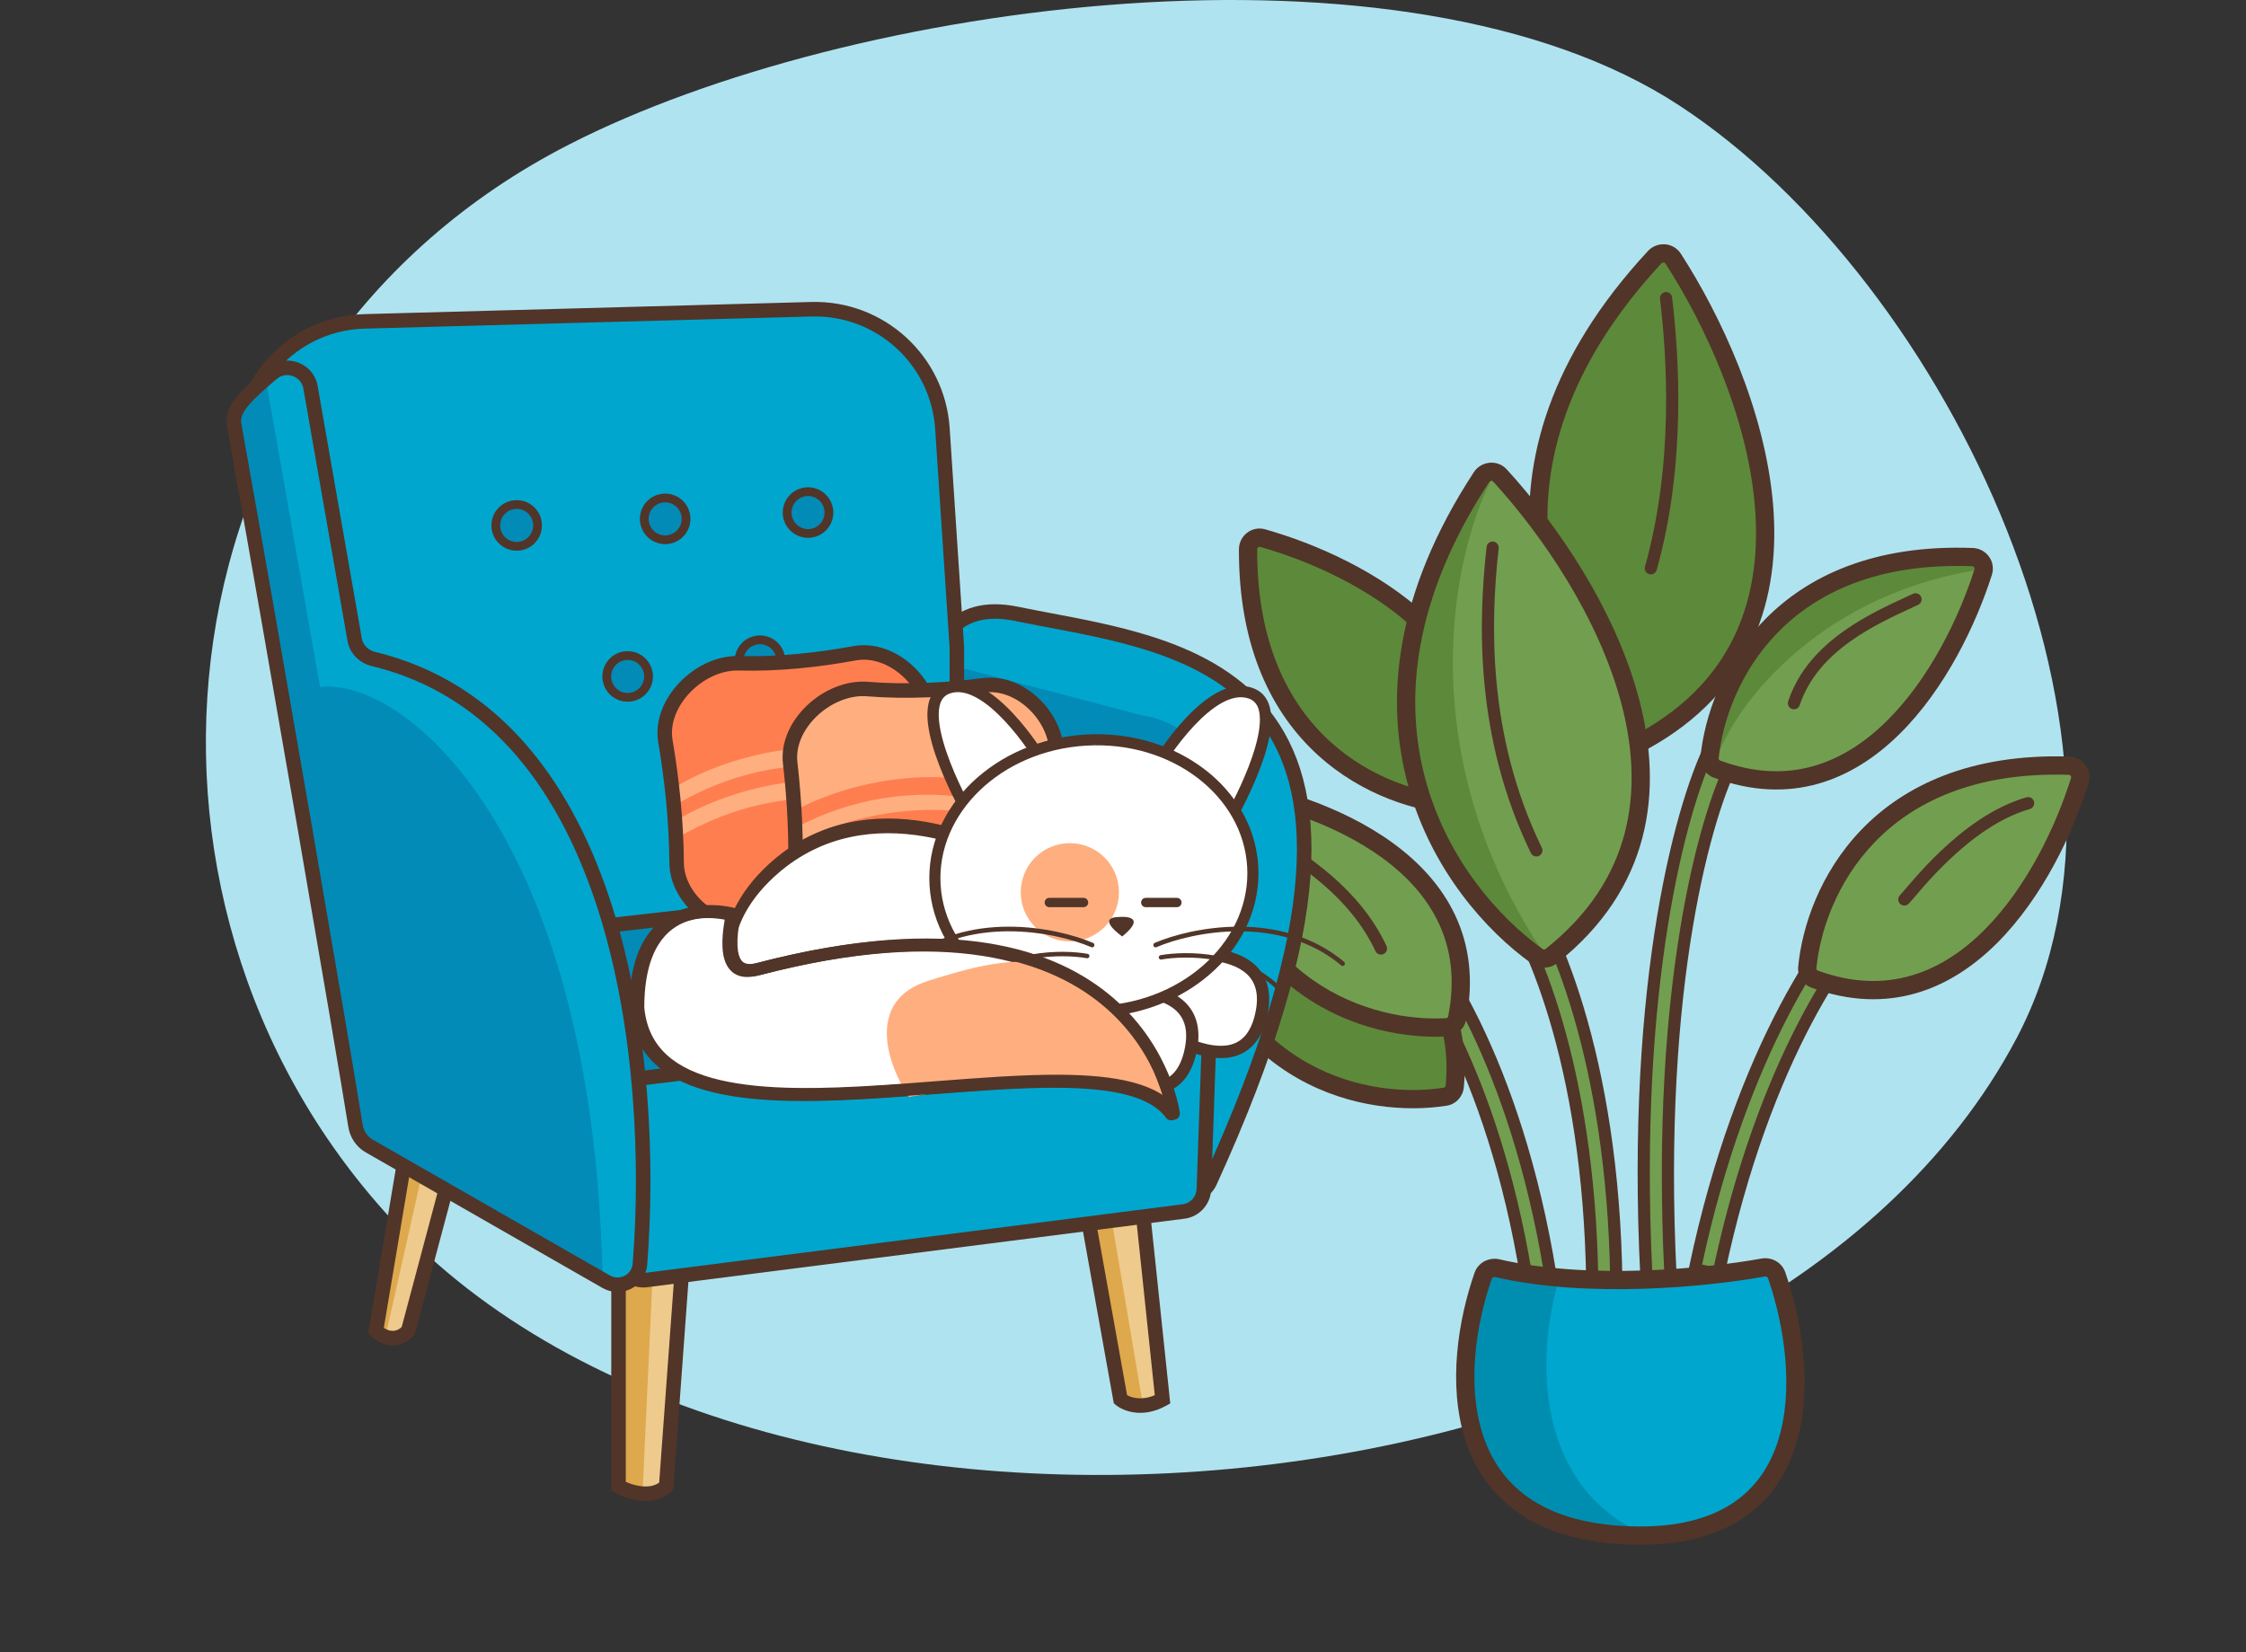 <svg width="140" height="103" viewBox="0 0 140 103" fill="none" xmlns="http://www.w3.org/2000/svg">
<rect x="0" y="0" width="140" height="103" fill="#333333" stroke="none"/>
<g clip-path="url(#clip0_642_6773)">
<path fill-rule="evenodd" clip-rule="evenodd" d="M24.297 75.893C47.731 101.441 109.329 95.601 125.682 64.757C135.255 46.67 121.51 17.601 104.688 6.584C87.556 -4.657 52.926 0.076 35.492 8.998C9.56 22.252 5.968 55.883 24.297 75.893Z" fill="#B0E3F0"/>
<path fill-rule="evenodd" clip-rule="evenodd" d="M95.159 79.703C93.034 66.602 88.039 59.506 85.949 57.668L86.94 56.541C89.368 58.676 94.479 66.134 96.64 79.463L95.159 79.703Z" fill="#729E50"/>
<path fill-rule="evenodd" clip-rule="evenodd" d="M86.906 56.005L87.191 56.256C89.704 58.466 94.844 66.015 97.014 79.402L97.075 79.776L94.845 80.138L94.784 79.764C92.669 66.72 87.703 59.716 85.698 57.952L85.414 57.702L86.906 56.005ZM86.477 57.641C88.754 59.866 93.393 66.875 95.471 79.268L96.204 79.149C94.102 66.613 89.39 59.43 86.968 57.083L86.477 57.641Z" fill="#513528"/>
<path fill-rule="evenodd" clip-rule="evenodd" d="M99.25 80.012C99.077 66.015 95.18 57.859 93.383 55.627L94.529 54.599C96.617 57.191 100.575 65.743 100.751 79.983L99.25 80.012Z" fill="#729E50"/>
<path fill-rule="evenodd" clip-rule="evenodd" d="M94.574 54.049L94.825 54.361C96.982 57.04 100.954 65.684 101.13 79.978L101.135 80.355L98.875 80.399L98.871 80.017C98.698 66.074 94.815 58.01 93.088 55.865L92.862 55.585L94.574 54.049ZM93.897 55.676C95.815 58.311 99.394 66.331 99.624 79.625L100.366 79.611C100.136 66.198 96.533 57.981 94.477 55.155L93.897 55.676Z" fill="#513528"/>
<path fill-rule="evenodd" clip-rule="evenodd" d="M107.114 79.439C109.988 65.739 115.387 58.489 117.581 56.647L116.655 55.416C114.106 57.556 108.571 65.182 105.647 79.12L107.114 79.439Z" fill="#729E50"/>
<path fill-rule="evenodd" clip-rule="evenodd" d="M116.717 54.868L116.411 55.126C113.777 57.337 108.211 65.051 105.276 79.042L105.199 79.411L107.407 79.891L107.486 79.517C110.348 65.87 115.716 58.708 117.825 56.937L118.1 56.706L116.717 54.868ZM117.067 56.595C114.676 58.809 109.616 65.987 106.823 78.987L106.097 78.83C108.914 65.714 114.036 58.347 116.599 55.972L117.067 56.595Z" fill="#513528"/>
<path fill-rule="evenodd" clip-rule="evenodd" d="M104.132 79.601C103.196 61.232 106.449 50.407 108.07 47.422L106.841 46.109C104.958 49.577 101.676 60.922 102.628 79.611L104.132 79.601Z" fill="#729E50"/>
<path fill-rule="evenodd" clip-rule="evenodd" d="M106.759 45.466L106.508 45.928C104.579 49.481 101.295 60.905 102.249 79.63L102.267 79.992L104.531 79.978L104.511 79.582C103.576 61.249 106.828 50.503 108.403 47.603L108.533 47.363L106.759 45.466ZM107.609 47.485C105.922 50.834 102.884 61.514 103.733 79.225L102.989 79.229C102.137 61.58 105.08 50.615 106.933 46.763L107.609 47.485Z" fill="#513528"/>
<path d="M101.372 95.576C89.597 95.183 90.257 85 92.217 79.389C92.345 79.024 92.733 78.831 93.109 78.918C98.791 80.234 106.142 79.511 109.662 78.876C110.027 78.809 110.391 79.008 110.512 79.359C112.561 85.292 113.192 95.97 101.372 95.576Z" fill="#00A6CE"/>
<path d="M103.139 16.035C90.957 29.169 96.759 41.244 101.578 46.075C101.804 46.301 102.158 46.344 102.438 46.19C115.041 39.265 109.242 23.789 104.296 16.126C104.036 15.724 103.464 15.684 103.139 16.035Z" fill="#5D893B"/>
<path fill-rule="evenodd" clip-rule="evenodd" d="M103.818 16.435C103.767 16.356 103.639 16.332 103.556 16.422C97.564 22.882 96.037 29.026 96.549 34.112C97.064 39.222 99.645 43.332 101.98 45.673C102.018 45.711 102.094 45.729 102.164 45.691C105.214 44.015 107.125 41.839 108.222 39.414C109.323 36.98 109.621 34.261 109.381 31.484C108.899 25.917 106.262 20.222 103.818 16.435ZM102.721 15.648C103.29 15.035 104.305 15.091 104.774 15.818C107.276 19.694 110.011 25.568 110.515 31.386C110.767 34.301 110.461 37.227 109.259 39.883C108.054 42.546 105.964 44.901 102.712 46.688C102.221 46.958 101.589 46.892 101.175 46.477C98.691 43.987 95.962 39.644 95.417 34.226C94.869 28.782 96.531 22.322 102.721 15.648Z" fill="#513528"/>
<path d="M128.966 47.731C116.876 47.355 113.104 55.59 112.653 60.316C112.623 60.635 112.819 60.932 113.119 61.042C122.249 64.372 127.745 54.728 129.639 48.662C129.782 48.205 129.445 47.746 128.966 47.731Z" fill="#729E50"/>
<path fill-rule="evenodd" clip-rule="evenodd" d="M129.096 48.492C129.123 48.405 129.063 48.303 128.949 48.3C123.048 48.116 119.243 50.029 116.854 52.505C114.449 54.998 113.435 58.11 113.22 60.37C113.215 60.42 113.247 60.483 113.314 60.507C115.489 61.301 117.421 61.314 119.127 60.819C120.841 60.322 122.363 59.301 123.69 57.973C126.353 55.309 128.164 51.476 129.096 48.492ZM128.984 47.162C129.828 47.188 130.44 48.004 130.182 48.831C129.22 51.914 127.335 55.936 124.495 58.778C123.07 60.203 121.388 61.348 119.444 61.912C117.493 62.478 115.314 62.448 112.924 61.576C112.39 61.382 112.031 60.849 112.087 60.262C112.322 57.797 113.419 54.428 116.035 51.715C118.668 48.986 122.794 46.97 128.984 47.162Z" fill="#513528"/>
<path d="M122.891 34.724C110.803 34.277 106.982 42.49 106.504 47.213C106.472 47.532 106.665 47.83 106.966 47.942C116.075 51.325 121.628 41.714 123.558 35.659C123.703 35.203 123.37 34.742 122.891 34.724Z" fill="#729E50"/>
<path d="M73.829 55.714C76.486 67.514 85.403 69.109 90.091 68.365C90.407 68.315 90.647 68.051 90.678 67.732C91.621 58.06 80.91 55.148 74.563 54.83C74.085 54.806 73.724 55.246 73.829 55.714Z" fill="#5D893B"/>
<path fill-rule="evenodd" clip-rule="evenodd" d="M74.534 55.398C74.444 55.393 74.359 55.477 74.385 55.589C75.681 61.348 78.484 64.554 81.479 66.248C84.493 67.954 87.76 68.159 90.002 67.803C90.052 67.795 90.104 67.748 90.111 67.677C90.336 65.373 89.866 63.499 88.961 61.971C88.051 60.435 86.682 59.217 85.065 58.264C81.82 56.35 77.656 55.555 74.534 55.398ZM73.274 55.838C73.089 55.015 73.725 54.218 74.591 54.261C77.817 54.423 82.182 55.243 85.643 57.283C87.379 58.307 88.908 59.65 89.94 61.391C90.975 63.138 91.491 65.256 91.244 67.787C91.189 68.353 90.763 68.834 90.18 68.927C87.735 69.315 84.198 69.095 80.918 67.239C77.618 65.371 74.634 61.88 73.274 55.838Z" fill="#513528"/>
<path d="M75.249 49.844C76.727 61.849 85.443 64.318 90.181 64.04C90.501 64.021 90.765 63.782 90.828 63.468C92.722 53.937 82.351 49.981 76.066 49.037C75.592 48.966 75.191 49.368 75.249 49.844Z" fill="#729E50"/>
<path fill-rule="evenodd" clip-rule="evenodd" d="M75.982 49.6C75.892 49.586 75.8 49.661 75.814 49.775C76.535 55.634 79.008 59.101 81.82 61.083C84.652 63.078 87.882 63.605 90.148 63.472C90.199 63.469 90.256 63.428 90.269 63.357C90.721 61.087 90.439 59.176 89.688 57.565C88.934 55.948 87.693 54.6 86.178 53.492C83.138 51.267 79.073 50.064 75.982 49.6ZM74.684 49.914C74.581 49.076 75.293 48.346 76.151 48.474C79.344 48.954 83.607 50.201 86.85 52.573C88.476 53.763 89.865 55.251 90.72 57.085C91.578 58.926 91.881 61.084 91.386 63.579C91.275 64.137 90.803 64.573 90.215 64.608C87.743 64.753 84.245 64.184 81.165 62.013C78.065 59.829 75.441 56.06 74.684 49.914Z" fill="#513528"/>
<path d="M77.795 34.243C77.752 46.339 86.089 49.883 90.825 50.203C91.144 50.225 91.436 50.021 91.537 49.717C94.615 40.5 84.823 35.271 78.707 33.545C78.246 33.415 77.797 33.764 77.795 34.243Z" fill="#5D893B"/>
<path fill-rule="evenodd" clip-rule="evenodd" d="M78.553 34.093C78.465 34.068 78.365 34.13 78.364 34.245C78.343 40.148 80.361 43.899 82.901 46.219C85.46 48.554 88.598 49.483 90.863 49.636C90.913 49.639 90.975 49.605 90.998 49.537C91.731 47.341 91.691 45.41 91.149 43.718C90.605 42.019 89.543 40.525 88.179 39.235C85.442 36.646 81.561 34.942 78.553 34.093ZM77.226 34.241C77.229 33.397 78.028 32.762 78.862 32.997C81.97 33.874 86.042 35.647 88.961 38.409C90.425 39.794 91.616 41.444 92.233 43.371C92.853 45.306 92.883 47.485 92.077 49.898C91.897 50.437 91.374 50.811 90.786 50.771C88.315 50.604 84.917 49.6 82.134 47.059C79.334 44.502 77.204 40.433 77.226 34.241Z" fill="#513528"/>
<path d="M92.444 30.306C82.633 45.294 90.374 56.228 95.934 60.184C96.195 60.369 96.55 60.352 96.801 60.153C108.067 51.216 99.759 36.93 93.601 30.203C93.277 29.849 92.707 29.906 92.444 30.306Z" fill="#729E50"/>
<path fill-rule="evenodd" clip-rule="evenodd" d="M103.806 18.209C104.014 18.185 104.203 18.333 104.227 18.541C104.654 22.125 105.122 28.932 103.267 35.529C103.21 35.731 103 35.848 102.799 35.792C102.597 35.735 102.48 35.525 102.536 35.324C104.351 28.871 103.897 22.183 103.474 18.631C103.449 18.423 103.598 18.234 103.806 18.209ZM93.082 33.761C93.29 33.784 93.44 33.971 93.417 34.18C92.91 38.741 92.686 45.806 96.106 52.847C96.198 53.035 96.119 53.262 95.931 53.354C95.742 53.445 95.515 53.367 95.424 53.178C91.911 45.946 92.15 38.71 92.663 34.096C92.686 33.888 92.874 33.738 93.082 33.761ZM119.747 37.203C119.834 37.393 119.751 37.619 119.561 37.706C119.469 37.749 119.375 37.792 119.28 37.836C118.09 38.383 116.662 39.04 115.366 39.959C113.97 40.95 112.759 42.225 112.182 43.957C112.115 44.156 111.901 44.263 111.702 44.197C111.503 44.131 111.396 43.916 111.462 43.717C112.108 41.779 113.454 40.386 114.927 39.341C116.283 38.378 117.773 37.694 118.956 37.15C119.054 37.105 119.15 37.061 119.243 37.018C119.434 36.93 119.659 37.013 119.747 37.203ZM126.784 49.965C126.842 50.166 126.725 50.376 126.524 50.434C124.62 50.978 122.872 52.301 121.52 53.581C120.847 54.217 120.281 54.836 119.849 55.328C119.654 55.55 119.488 55.746 119.35 55.908C119.335 55.925 119.321 55.942 119.307 55.959C119.167 56.123 119.049 56.262 118.971 56.339C118.823 56.487 118.583 56.487 118.435 56.339C118.287 56.191 118.287 55.951 118.435 55.803C118.485 55.752 118.579 55.644 118.729 55.467C118.743 55.451 118.757 55.434 118.772 55.417C118.909 55.255 119.08 55.055 119.279 54.828C119.719 54.325 120.303 53.688 120.998 53.03C122.381 51.721 124.237 50.298 126.315 49.704C126.517 49.647 126.727 49.763 126.784 49.965Z" fill="#513528"/>
<path fill-rule="evenodd" clip-rule="evenodd" d="M78.305 51.764C78.416 51.587 78.65 51.533 78.828 51.644C81.537 53.337 84.738 55.388 86.423 58.968C86.513 59.157 86.431 59.383 86.242 59.472C86.052 59.562 85.826 59.48 85.737 59.291C84.159 55.939 81.153 53.992 78.425 52.287C78.248 52.176 78.194 51.942 78.305 51.764Z" fill="#513528"/>
<path d="M102.333 95.586C95.202 92.248 95.948 83.575 97.213 79.655L92.282 79.086C88.337 92.286 97.339 95.586 102.333 95.586Z" fill="#008EB0"/>
<path fill-rule="evenodd" clip-rule="evenodd" d="M109.794 78.458C110.417 78.345 111.065 78.682 111.283 79.315C112.326 82.334 113.035 86.624 111.919 90.154C111.355 91.935 110.321 93.537 108.622 94.659C106.928 95.779 104.626 96.388 101.587 96.287C98.562 96.186 96.28 95.454 94.605 94.278C92.926 93.099 91.899 91.504 91.336 89.756C90.22 86.291 90.915 82.203 91.914 79.343C92.145 78.681 92.837 78.359 93.471 78.506C99.041 79.796 106.302 79.089 109.794 78.458ZM110.208 79.687C110.184 79.618 110.104 79.558 109.996 79.578C106.45 80.219 99.008 80.956 93.214 79.614C93.096 79.587 93.011 79.652 92.988 79.719C92.027 82.47 91.412 86.28 92.419 89.407C92.918 90.955 93.811 92.33 95.259 93.347C96.71 94.366 98.762 95.054 101.624 95.149C104.496 95.245 106.547 94.667 107.995 93.71C109.438 92.756 110.334 91.391 110.834 89.811C111.845 86.616 111.214 82.601 110.208 79.687Z" fill="#513528"/>
<path d="M93.23 29.397C90.575 34.075 87.578 47.262 96.833 60.31C90.828 56.011 81.699 43.355 93.23 29.397Z" fill="#5D893B"/>
<path d="M106.885 47.603C108.149 43.621 113.902 36.793 123.764 35.466C118.833 34.264 108.099 35.01 106.885 47.603Z" fill="#5D893B"/>
<path fill-rule="evenodd" clip-rule="evenodd" d="M93.081 30.029C93.018 29.96 92.887 29.958 92.82 30.061C87.995 37.432 87.518 43.745 88.874 48.674C90.237 53.626 93.47 57.246 96.164 59.163C96.208 59.194 96.285 59.199 96.348 59.15C99.074 56.987 100.594 54.522 101.27 51.947C101.948 49.364 101.787 46.632 101.085 43.935C99.678 38.527 96.125 33.354 93.081 30.029ZM91.868 29.437C92.326 28.738 93.337 28.623 93.921 29.261C97.035 32.664 100.716 37.997 102.186 43.648C102.923 46.48 103.111 49.417 102.371 52.236C101.628 55.063 99.962 57.735 97.055 60.041C96.616 60.389 95.982 60.43 95.504 60.09C92.638 58.051 89.222 54.226 87.777 48.975C86.325 43.701 86.883 37.053 91.868 29.437Z" fill="#513528"/>
<path fill-rule="evenodd" clip-rule="evenodd" d="M123.076 35.49C123.103 35.404 123.044 35.301 122.93 35.297C117.031 35.078 113.214 36.969 110.811 39.431C108.391 41.91 107.359 45.015 107.13 47.274C107.125 47.325 107.157 47.387 107.224 47.412C109.394 48.218 111.325 48.243 113.035 47.758C114.751 47.271 116.279 46.259 117.614 44.939C120.293 42.291 122.127 38.469 123.076 35.49ZM122.972 34.16C123.815 34.191 124.423 35.01 124.16 35.836C123.179 38.912 121.271 42.923 118.414 45.748C116.981 47.165 115.292 48.3 113.345 48.853C111.391 49.407 109.212 49.364 106.828 48.479C106.295 48.281 105.939 47.746 105.998 47.159C106.247 44.696 107.364 41.333 109.997 38.636C112.646 35.923 116.784 33.931 122.972 34.16Z" fill="#513528"/>
<path d="M23.523 82.867L25.446 70.894L28.243 72.38L25.446 82.867C24.677 83.706 23.844 83.216 23.523 82.867Z" fill="#EECA8D"/>
<path d="M26.582 71.943L24.048 83.216L23.523 82.954L25.533 71.331L26.582 71.943Z" fill="#DEA84C"/>
<path fill-rule="evenodd" clip-rule="evenodd" d="M25.104 70.287L28.773 72.236L25.855 83.178L25.78 83.26C25.287 83.797 24.709 83.932 24.198 83.846C23.719 83.766 23.321 83.499 23.102 83.26L22.953 83.097L25.104 70.287ZM25.788 71.676L23.924 82.779C24.037 82.855 24.186 82.927 24.347 82.954C24.549 82.987 24.789 82.957 25.039 82.722L27.713 72.698L25.788 71.676Z" fill="#513528"/>
<path d="M69.842 87.149L67.57 74.477L71.066 73.865L72.464 87.149C71.206 87.848 70.192 87.441 69.842 87.149Z" fill="#EECA8D"/>
<path d="M69.842 87.324L67.57 74.914L69.056 74.652L71.241 87.586L69.842 87.324Z" fill="#DEA84C"/>
<path fill-rule="evenodd" clip-rule="evenodd" d="M71.465 73.423L72.945 87.487L72.684 87.632C71.251 88.428 70.035 87.987 69.552 87.584L69.426 87.479L67.044 74.197L71.465 73.423ZM68.096 74.932L70.254 86.971C70.546 87.136 71.173 87.321 71.981 86.971L70.666 74.482L68.096 74.932Z" fill="#513528"/>
<path d="M38.555 92.83V77.274H42.663L41.526 92.83C40.618 93.669 39.167 93.179 38.555 92.83Z" fill="#EECA8D"/>
<path d="M40.041 93.267L40.74 78.235L38.73 78.759V92.743L40.041 93.267Z" fill="#DEA84C"/>
<path fill-rule="evenodd" clip-rule="evenodd" d="M38.102 76.646H43.149L41.965 92.866L41.834 92.988C41.248 93.528 40.507 93.62 39.88 93.551C39.254 93.481 38.679 93.247 38.331 93.048L38.102 92.918V76.646ZM39.008 77.551V92.377C39.27 92.496 39.618 92.611 39.979 92.651C40.396 92.697 40.783 92.64 41.089 92.427L42.176 77.551H39.008Z" fill="#513528"/>
<path d="M63.2 38.296C55.184 36.637 57.209 49.186 59.282 55.891C59.331 56.048 59.405 56.191 59.504 56.322L72.78 73.971C73.433 74.839 74.784 74.68 75.235 73.692C90.157 41.062 73.121 40.348 63.2 38.296Z" fill="#00A6CE"/>
<path d="M71.153 44.588C78.564 45.637 77.083 58.256 75.394 63.966L59.093 54.988C57.275 50.793 57.52 43.976 57.869 41.092L71.153 44.588Z" fill="#028BB7"/>
<path fill-rule="evenodd" clip-rule="evenodd" d="M58.093 43.96C57.861 47.647 58.868 52.399 59.898 55.732C59.931 55.837 59.981 55.933 60.05 56.025L73.325 73.674C73.767 74.261 74.695 74.162 75.007 73.479C82.465 57.172 81.818 49.075 78.365 44.786C76.628 42.628 74.132 41.363 71.413 40.51C69.41 39.882 67.33 39.489 65.371 39.118C64.659 38.984 63.963 38.852 63.292 38.714C61.41 38.324 60.215 38.777 59.441 39.673C58.633 40.608 58.209 42.11 58.093 43.96ZM58.756 39.081C59.792 37.881 61.35 37.387 63.476 37.827C64.116 37.96 64.793 38.087 65.493 38.22C67.466 38.593 69.626 39.001 71.684 39.647C74.483 40.524 77.173 41.862 79.07 44.218C82.885 48.957 83.296 57.532 75.831 73.855C75.24 75.148 73.466 75.366 72.602 74.218L59.326 56.569C59.198 56.398 59.098 56.209 59.034 56C57.991 52.628 56.948 47.753 57.19 43.904C57.31 41.986 57.754 40.242 58.756 39.081Z" fill="#513528"/>
<path d="M58.744 26.715L59.644 40.35V50.546C59.644 54.581 56.627 57.979 52.62 58.456L28.879 61.283C24.744 61.775 20.928 58.999 20.122 54.913L15.121 29.537C14.168 24.7 17.792 20.168 22.72 20.034L50.579 19.277C54.857 19.161 58.462 22.445 58.744 26.715Z" fill="#00A6CE"/>
<path fill-rule="evenodd" clip-rule="evenodd" d="M50.567 18.825C55.088 18.702 58.898 22.173 59.196 26.685L60.096 40.336V50.546C60.096 54.811 56.908 58.401 52.673 58.906L28.933 61.732C24.563 62.252 20.529 59.319 19.678 55.001L14.677 29.624C13.67 24.513 17.5 19.723 22.708 19.582L50.567 18.825ZM58.292 26.745C58.026 22.718 54.626 19.62 50.592 19.73L22.732 20.486C18.085 20.613 14.666 24.888 15.565 29.449L20.566 54.826C21.326 58.679 24.926 61.297 28.826 60.833L52.566 58.007C56.345 57.557 59.191 54.352 59.191 50.546V40.365L58.292 26.745Z" fill="#513528"/>
<path d="M58.817 55.323L38.481 57.628C37.749 57.711 37.195 58.33 37.195 59.067V60.589C37.195 60.733 37.217 60.877 37.259 61.014L38.931 66.456C39.133 67.114 39.77 67.538 40.455 67.472L71.907 64.424C73.363 64.283 73.716 62.32 72.401 61.681L59.614 55.46C59.366 55.34 59.09 55.292 58.817 55.323Z" fill="#028BB7"/>
<path fill-rule="evenodd" clip-rule="evenodd" d="M59.416 55.867C59.246 55.784 59.056 55.752 58.868 55.773L38.532 58.078C38.028 58.135 37.648 58.56 37.648 59.067V60.589C37.648 60.688 37.663 60.787 37.692 60.882L39.363 66.323C39.502 66.775 39.94 67.067 40.411 67.022L71.864 63.974C72.864 63.877 73.107 62.527 72.203 62.088L59.416 55.867ZM58.766 54.873C59.124 54.833 59.487 54.895 59.812 55.053L72.599 61.274C74.325 62.113 73.861 64.69 71.951 64.875L40.498 67.923C39.599 68.01 38.763 67.452 38.498 66.589L36.827 61.147C36.771 60.967 36.743 60.778 36.743 60.589V59.067C36.743 58.1 37.469 57.287 38.43 57.178L58.766 54.873Z" fill="#513528"/>
<path d="M73.777 75.523L40.285 79.796C39.463 79.901 38.721 79.297 38.657 78.471L37.914 68.859C37.855 68.086 38.414 67.403 39.184 67.31L73.752 63.108C74.635 63.001 75.405 63.708 75.374 64.597L75.041 74.137C75.016 74.846 74.481 75.433 73.777 75.523Z" fill="#00A6CE"/>
<path fill-rule="evenodd" clip-rule="evenodd" d="M73.697 62.659C74.856 62.518 75.867 63.446 75.826 64.612L75.493 74.152C75.461 75.083 74.758 75.854 73.834 75.972L40.342 80.245C39.264 80.382 38.29 79.59 38.206 78.506L37.463 68.894C37.385 67.879 38.119 66.983 39.129 66.86L73.697 62.659ZM74.921 64.581C74.943 63.969 74.413 63.484 73.806 63.557L39.238 67.759C38.709 67.823 38.324 68.293 38.365 68.824L39.108 78.436C39.152 79.004 39.663 79.419 40.227 79.347L73.719 75.074C74.204 75.012 74.572 74.609 74.589 74.121L74.921 64.581Z" fill="#513528"/>
<path d="M16.942 41.24L21.904 70.373C21.977 70.801 22.238 71.174 22.615 71.388L37.453 79.839C38.382 80.368 39.544 79.715 39.596 78.647C41.284 43.865 26.573 41.09 18.789 39.493C17.747 39.279 16.763 40.192 16.942 41.24Z" fill="#00A6CE"/>
<path d="M19.95 42.828L16.558 23.595L15.29 24.681L14.546 26.129L22.391 71.358L37.557 79.534C36.947 51.787 25.122 42.19 19.95 42.828Z" fill="#028BB7"/>
<path fill-rule="evenodd" clip-rule="evenodd" d="M16.662 22.934C17.786 21.976 19.545 22.601 19.8 24.061L22.553 39.799C22.624 40.201 22.949 40.536 23.378 40.639C31.335 42.559 35.816 49.081 38.182 56.573C40.548 64.068 40.834 72.63 40.341 78.846C40.231 80.227 38.725 80.96 37.551 80.288L22.784 71.83C22.211 71.501 21.815 70.906 21.713 70.263C20.94 65.409 16.645 40.474 14.143 26.514C14.124 26.41 14.109 26.285 14.12 26.145C14.167 25.572 14.452 25.081 14.88 24.591C15.303 24.106 15.908 23.576 16.662 22.934ZM18.909 24.216C18.775 23.452 17.844 23.116 17.249 23.623C16.485 24.274 15.933 24.761 15.562 25.186C15.194 25.607 15.047 25.92 15.023 26.218C15.02 26.249 15.022 26.289 15.034 26.354C17.536 40.315 21.833 65.257 22.607 70.121C22.668 70.504 22.907 70.857 23.234 71.044L38.001 79.502C38.628 79.861 39.384 79.461 39.438 78.774C39.926 72.629 39.638 64.193 37.319 56.846C34.998 49.496 30.68 43.333 23.166 41.519C22.419 41.339 21.8 40.744 21.662 39.955L18.909 24.216Z" fill="#513528"/>
<path d="M33.778 32.684C33.816 33.552 33.144 34.287 32.276 34.325C31.408 34.364 30.673 33.691 30.635 32.823C30.597 31.955 31.269 31.22 32.137 31.182C33.005 31.144 33.74 31.817 33.778 32.684Z" fill="#028BB7"/>
<path fill-rule="evenodd" clip-rule="evenodd" d="M32.252 33.783C32.82 33.758 33.261 33.277 33.236 32.708C33.211 32.14 32.73 31.7 32.161 31.725C31.593 31.75 31.153 32.231 31.178 32.799C31.203 33.367 31.684 33.808 32.252 33.783ZM32.276 34.325C33.144 34.287 33.816 33.552 33.778 32.684C33.74 31.817 33.005 31.144 32.137 31.182C31.269 31.22 30.597 31.955 30.635 32.823C30.673 33.691 31.408 34.364 32.276 34.325Z" fill="#513528"/>
<path d="M40.693 42.282C40.63 43.149 39.877 43.801 39.011 43.738C38.144 43.676 37.492 42.922 37.555 42.056C37.617 41.189 38.37 40.538 39.237 40.6C40.103 40.663 40.755 41.416 40.693 42.282Z" fill="#028BB7"/>
<path fill-rule="evenodd" clip-rule="evenodd" d="M39.05 43.196C39.617 43.237 40.11 42.81 40.151 42.243C40.192 41.676 39.765 41.183 39.198 41.142C38.631 41.101 38.138 41.528 38.097 42.095C38.056 42.662 38.482 43.156 39.05 43.196ZM39.011 43.738C39.877 43.801 40.63 43.149 40.693 42.282C40.755 41.416 40.103 40.663 39.237 40.6C38.37 40.538 37.617 41.189 37.555 42.056C37.492 42.922 38.144 43.676 39.011 43.738Z" fill="#513528"/>
<path d="M48.94 41.302C48.878 42.169 48.125 42.821 47.258 42.758C46.392 42.696 45.74 41.942 45.802 41.076C45.865 40.209 46.618 39.557 47.484 39.62C48.351 39.682 49.003 40.435 48.94 41.302Z" fill="#028BB7"/>
<path fill-rule="evenodd" clip-rule="evenodd" d="M47.297 42.216C47.864 42.257 48.358 41.83 48.398 41.263C48.439 40.696 48.013 40.203 47.445 40.162C46.878 40.121 46.385 40.547 46.344 41.115C46.303 41.682 46.73 42.175 47.297 42.216ZM47.258 42.758C48.125 42.821 48.878 42.169 48.94 41.302C49.003 40.435 48.351 39.682 47.484 39.62C46.618 39.557 45.865 40.209 45.802 41.076C45.74 41.942 46.392 42.696 47.258 42.758Z" fill="#513528"/>
<path d="M51.939 31.884C51.977 32.752 51.304 33.486 50.436 33.524C49.568 33.563 48.834 32.89 48.795 32.022C48.757 31.154 49.43 30.419 50.298 30.381C51.166 30.343 51.9 31.015 51.939 31.884Z" fill="#028BB7"/>
<path fill-rule="evenodd" clip-rule="evenodd" d="M50.412 32.982C50.981 32.957 51.421 32.476 51.396 31.907C51.371 31.339 50.89 30.899 50.322 30.924C49.753 30.949 49.313 31.43 49.338 31.998C49.363 32.566 49.844 33.007 50.412 32.982ZM50.436 33.524C51.304 33.486 51.977 32.752 51.939 31.884C51.9 31.015 51.166 30.343 50.298 30.381C49.43 30.419 48.757 31.154 48.795 32.022C48.834 32.89 49.568 33.563 50.436 33.524Z" fill="#513528"/>
<path d="M43.033 32.276C43.071 33.144 42.399 33.879 41.531 33.917C40.663 33.956 39.928 33.283 39.89 32.415C39.852 31.547 40.524 30.812 41.392 30.774C42.26 30.736 42.995 31.408 43.033 32.276Z" fill="#028BB7"/>
<path fill-rule="evenodd" clip-rule="evenodd" d="M41.507 33.375C42.075 33.35 42.516 32.869 42.49 32.3C42.465 31.732 41.984 31.292 41.416 31.317C40.848 31.342 40.407 31.823 40.432 32.391C40.458 32.959 40.938 33.4 41.507 33.375ZM41.531 33.917C42.399 33.879 43.071 33.144 43.033 32.276C42.995 31.408 42.26 30.736 41.392 30.774C40.524 30.812 39.852 31.547 39.89 32.415C39.928 33.283 40.663 33.956 41.531 33.917Z" fill="#513528"/>
<path d="M42.17 53.683C42.152 51.011 41.861 48.395 41.472 46.118C41.062 43.713 43.597 41.192 46.036 41.258C48.502 41.326 51.022 41.047 53.256 40.636C55.601 40.204 58.08 42.511 58.031 44.895C57.977 47.549 58.259 50.305 58.656 52.724C59.036 55.044 56.729 57.264 54.383 57.1C51.779 56.919 49.294 57.178 47.165 57.619C44.838 58.101 42.187 56.059 42.17 53.683Z" fill="#FF7E50"/>
<path d="M58.162 48.283C51.742 44.843 44.645 47.432 41.945 49.154L42.09 50.182C49.007 46.099 55.728 47.993 58.217 49.317L58.162 48.283Z" fill="#FFAF7F"/>
<path d="M58.316 50.32C51.896 46.88 44.8 49.468 42.099 51.19L42.244 52.218C49.161 48.135 55.883 50.03 58.372 51.353L58.316 50.32Z" fill="#FFAF7F"/>
<path fill-rule="evenodd" clip-rule="evenodd" d="M56.85 41.464C57.833 42.353 58.516 43.645 58.489 44.994C58.435 47.612 58.714 50.339 59.107 52.74C59.326 54.075 58.768 55.35 57.867 56.253C56.967 57.156 55.679 57.734 54.356 57.642C51.801 57.463 49.358 57.718 47.261 58.152C45.941 58.425 44.564 57.98 43.527 57.169C42.49 56.358 41.732 55.133 41.723 53.776C41.704 51.133 41.416 48.542 41.031 46.284C40.795 44.9 41.41 43.53 42.364 42.538C43.319 41.544 44.68 40.858 46.053 40.896C48.479 40.962 50.966 40.688 53.179 40.281C54.523 40.033 55.867 40.574 56.85 41.464ZM56.242 42.135C55.412 41.383 54.343 40.987 53.342 41.171C51.087 41.586 48.534 41.869 46.029 41.801C44.964 41.772 43.837 42.313 43.017 43.165C42.197 44.018 41.749 45.111 41.923 46.132C42.315 48.427 42.609 51.068 42.628 53.77C42.635 54.788 43.211 55.772 44.085 56.456C44.959 57.139 46.071 57.474 47.078 57.266C49.24 56.818 51.767 56.553 54.419 56.739C55.442 56.81 56.482 56.361 57.226 55.614C57.97 54.868 58.376 53.873 58.214 52.887C57.815 50.45 57.528 47.665 57.584 44.975C57.605 43.941 57.073 42.887 56.242 42.135Z" fill="#513528"/>
<path d="M49.547 55.064C49.671 52.395 49.521 49.768 49.255 47.473C48.974 45.05 51.641 42.668 54.073 42.865C56.531 43.065 59.062 42.921 61.315 42.63C63.68 42.325 66.032 44.761 65.856 47.139C65.659 49.786 65.793 52.553 66.06 54.99C66.316 57.328 63.892 59.421 61.558 59.132C58.968 58.81 56.473 58.936 54.323 59.263C51.974 59.619 49.436 57.438 49.547 55.064Z" fill="#FFAF7F"/>
<path d="M65.805 50.53C59.578 46.751 52.353 48.955 49.564 50.53L49.654 51.564C56.78 47.857 63.39 50.11 65.805 51.564V50.53Z" fill="#FF7E50"/>
<path d="M65.849 52.571C59.623 48.792 52.398 50.997 49.609 52.571L49.699 53.606C56.825 49.899 63.435 52.151 65.849 53.606V52.571Z" fill="#FF7E50"/>
<path fill-rule="evenodd" clip-rule="evenodd" d="M64.86 43.65C65.794 44.59 66.407 45.917 66.307 47.263C66.113 49.874 66.245 52.612 66.51 55.031C66.657 56.375 66.031 57.618 65.083 58.472C64.135 59.325 62.819 59.834 61.503 59.671C58.961 59.355 56.508 59.479 54.391 59.8C53.058 60.002 51.707 59.483 50.715 58.618C49.722 57.753 49.031 56.489 49.094 55.133C49.218 52.494 49.069 49.891 48.805 47.615C48.644 46.22 49.331 44.886 50.337 43.946C51.344 43.005 52.739 42.393 54.109 42.504C56.528 42.7 59.026 42.559 61.257 42.271C62.613 42.096 63.926 42.709 64.86 43.65ZM64.217 44.287C63.428 43.492 62.382 43.039 61.373 43.169C59.099 43.463 56.534 43.609 54.036 43.406C52.974 43.32 51.82 43.8 50.955 44.607C50.091 45.415 49.585 46.483 49.704 47.511C49.972 49.824 50.125 52.477 49.999 55.175C49.951 56.193 50.473 57.207 51.31 57.936C52.146 58.665 53.239 59.059 54.255 58.905C56.438 58.574 58.975 58.445 61.614 58.772C62.631 58.899 63.694 58.505 64.477 57.8C65.26 57.095 65.719 56.122 65.61 55.129C65.341 52.675 65.205 49.878 65.404 47.196C65.481 46.163 65.007 45.083 64.217 44.287Z" fill="#513528"/>
<g clip-path="url(#clip1_642_6773)">
<path d="M47.814 54.496C53.436 48.913 61.349 52.17 64.602 54.496C75.534 60.228 67.786 63.668 67.786 64.665C49.827 72.391 40.787 61.474 47.814 54.496Z" fill="white"/>
<path fill-rule="evenodd" clip-rule="evenodd" d="M64.766 54.155C67.512 55.595 69.136 56.913 70 58.131C70.437 58.747 70.696 59.358 70.793 59.967C70.892 60.583 70.819 61.152 70.649 61.657C70.322 62.632 69.622 63.397 69.067 63.947C68.942 64.072 68.826 64.183 68.721 64.284C68.577 64.422 68.451 64.543 68.343 64.658C68.254 64.751 68.195 64.822 68.16 64.873V65.12L67.93 65.218C58.863 69.112 51.983 68.338 48.234 65.618C46.361 64.26 45.215 62.369 45.059 60.263C44.901 58.142 45.759 56.003 47.577 54.201C50.487 51.316 53.974 50.73 57.122 51.144C60.26 51.557 63.096 52.968 64.766 54.155ZM68.136 64.913C68.136 64.913 68.137 64.911 68.139 64.906C68.138 64.911 68.136 64.913 68.136 64.913ZM57.062 52.057C54.003 51.655 50.688 52.236 47.948 54.952C46.234 56.651 45.579 58.506 45.702 60.166C45.827 61.84 46.756 63.516 48.529 64.802C52.05 67.357 58.687 68.19 67.599 64.402C67.629 64.337 67.662 64.285 67.686 64.248C67.76 64.137 67.857 64.026 67.957 63.921C68.073 63.799 68.221 63.657 68.377 63.506C68.482 63.405 68.591 63.301 68.696 63.196C69.258 62.639 69.819 61.994 70.065 61.262C70.182 60.914 70.224 60.555 70.162 60.17C70.1 59.778 69.922 59.314 69.544 58.782C68.78 57.706 67.261 56.439 64.525 55.007L64.507 54.998L64.491 54.986C62.888 53.842 60.121 52.46 57.062 52.057Z" fill="#513528"/>
<path d="M71.404 59.707C71.404 59.707 79.806 57.917 78.616 63.263C77.425 68.61 70.539 63.017 70.539 63.017" fill="white"/>
<path fill-rule="evenodd" clip-rule="evenodd" d="M70.78 62.72C70.78 62.72 70.78 62.72 70.78 62.72L70.781 62.721L70.784 62.723L70.797 62.734C70.809 62.743 70.828 62.758 70.852 62.777C70.901 62.815 70.973 62.871 71.066 62.941C71.252 63.08 71.52 63.273 71.845 63.489C72.498 63.922 73.371 64.438 74.27 64.789C75.181 65.144 76.057 65.306 76.748 65.112C77.394 64.931 77.967 64.415 78.242 63.18C78.517 61.944 78.229 61.202 77.729 60.731C77.199 60.232 76.361 59.968 75.413 59.861C74.477 59.755 73.495 59.809 72.74 59.892C72.364 59.933 72.048 59.981 71.826 60.018C71.716 60.037 71.629 60.053 71.57 60.064C71.541 60.07 71.519 60.074 71.504 60.077L71.488 60.081L71.484 60.081L71.484 60.082C71.277 60.126 71.073 59.994 71.029 59.787C70.985 59.58 71.117 59.377 71.324 59.333L71.404 59.707C71.324 59.333 71.324 59.333 71.324 59.333L71.326 59.332L71.332 59.331L71.352 59.327C71.369 59.324 71.393 59.319 71.425 59.313C71.489 59.3 71.582 59.283 71.699 59.263C71.932 59.224 72.263 59.174 72.656 59.13C73.439 59.045 74.484 58.985 75.499 59.1C76.504 59.214 77.543 59.504 78.253 60.173C78.994 60.87 79.309 61.91 78.989 63.347C78.669 64.785 77.935 65.575 76.955 65.849C76.02 66.111 74.951 65.876 73.992 65.502C73.021 65.123 72.097 64.575 71.422 64.126C71.083 63.901 70.803 63.7 70.608 63.554C70.51 63.481 70.433 63.421 70.381 63.38C70.354 63.36 70.334 63.343 70.32 63.332L70.304 63.319L70.299 63.316L70.298 63.315C70.298 63.314 70.297 63.314 70.539 63.017L70.297 63.314C70.133 63.181 70.108 62.94 70.242 62.776C70.375 62.612 70.616 62.587 70.78 62.72Z" fill="#513528"/>
<path d="M66.992 61.985C66.992 61.985 75.394 60.194 74.204 65.541C73.014 70.888 66.127 65.295 66.127 65.295" fill="white"/>
<path fill-rule="evenodd" clip-rule="evenodd" d="M66.368 64.998C66.368 64.998 66.368 64.998 66.368 64.998L66.369 64.998L66.372 65.001L66.385 65.011C66.398 65.021 66.416 65.036 66.44 65.055C66.489 65.093 66.561 65.149 66.654 65.218C66.84 65.357 67.108 65.55 67.433 65.766C68.086 66.2 68.959 66.716 69.858 67.067C70.77 67.422 71.645 67.583 72.337 67.39C72.982 67.209 73.555 66.692 73.83 65.458C74.106 64.221 73.817 63.48 73.317 63.008C72.787 62.509 71.949 62.245 71.001 62.138C70.065 62.032 69.083 62.086 68.328 62.169C67.952 62.21 67.636 62.258 67.415 62.296C67.304 62.315 67.217 62.331 67.159 62.342C67.129 62.348 67.107 62.352 67.092 62.355L67.076 62.358L67.072 62.359L67.072 62.359C66.865 62.403 66.662 62.271 66.618 62.065C66.574 61.858 66.705 61.655 66.912 61.611L66.992 61.985C66.912 61.611 66.912 61.611 66.912 61.611L66.915 61.61L66.92 61.609L66.94 61.605C66.957 61.601 66.982 61.596 67.014 61.59C67.077 61.578 67.17 61.561 67.287 61.541C67.52 61.502 67.851 61.451 68.245 61.408C69.028 61.322 70.072 61.263 71.087 61.378C72.092 61.491 73.131 61.782 73.842 62.451C74.582 63.148 74.897 64.188 74.578 65.624C74.257 67.063 73.524 67.852 72.543 68.127C71.608 68.388 70.539 68.154 69.58 67.78C68.609 67.401 67.685 66.852 67.01 66.404C66.671 66.179 66.391 65.977 66.196 65.831C66.098 65.758 66.022 65.699 65.969 65.658C65.942 65.637 65.922 65.621 65.908 65.61L65.892 65.597L65.888 65.594L65.886 65.592C65.886 65.592 65.886 65.592 66.127 65.295L65.886 65.592C65.722 65.459 65.697 65.218 65.83 65.053C65.963 64.889 66.204 64.865 66.368 64.998Z" fill="#513528"/>
<path d="M76.889 50.724C76.889 50.724 80.609 44.387 78.015 43.483C75.42 42.58 72.198 47.656 72.198 47.656L76.889 50.724Z" fill="white"/>
<path fill-rule="evenodd" clip-rule="evenodd" d="M75.834 43.197C76.539 42.812 77.329 42.614 78.102 42.896C78.94 43.201 79.222 43.967 79.24 44.775C79.257 45.579 79.022 46.529 78.72 47.414C78.415 48.306 78.029 49.164 77.722 49.798C77.568 50.115 77.433 50.377 77.336 50.56C77.288 50.652 77.249 50.724 77.222 50.773C77.208 50.798 77.198 50.817 77.191 50.83L77.182 50.845L77.18 50.849L77.179 50.85C77.179 50.85 77.179 50.851 76.871 50.68L77.179 50.851C77.131 50.937 77.048 50.999 76.951 51.021C76.854 51.044 76.752 51.025 76.67 50.969L72.045 47.81C71.891 47.705 71.846 47.499 71.943 47.34L72.245 47.521C71.943 47.34 71.943 47.34 71.943 47.34L71.944 47.339L71.945 47.336L71.953 47.324C71.96 47.313 71.969 47.297 71.981 47.278C72.006 47.238 72.043 47.181 72.09 47.109C72.184 46.964 72.321 46.76 72.493 46.517C72.836 46.034 73.323 45.396 73.894 44.786C74.463 44.178 75.129 43.582 75.834 43.197ZM72.726 47.424L76.745 50.169C76.835 49.997 76.953 49.767 77.085 49.494C77.386 48.875 77.758 48.044 78.05 47.189C78.345 46.326 78.548 45.47 78.533 44.789C78.519 44.112 78.3 43.714 77.859 43.553C77.353 43.37 76.786 43.477 76.175 43.81C75.565 44.144 74.958 44.679 74.412 45.262C73.87 45.842 73.403 46.453 73.07 46.921C72.929 47.12 72.812 47.292 72.726 47.424Z" fill="#513528"/>
<path d="M60.158 50.418C60.158 50.418 56.439 43.815 59.032 42.875C61.626 41.935 64.849 47.221 64.849 47.221L60.158 50.418Z" fill="white"/>
<path fill-rule="evenodd" clip-rule="evenodd" d="M60.868 43.493C60.258 43.158 59.693 43.052 59.19 43.235C58.75 43.395 58.529 43.795 58.514 44.479C58.5 45.163 58.703 46.022 58.998 46.886C59.29 47.744 59.662 48.576 59.963 49.197C60.095 49.469 60.212 49.7 60.303 49.872L64.326 47.12C64.238 46.987 64.12 46.812 63.975 46.608C63.643 46.14 63.175 45.528 62.632 44.947C62.086 44.363 61.479 43.827 60.868 43.493ZM64.802 47.215C65.106 47.04 65.106 47.04 65.106 47.039L65.106 47.039L65.105 47.038L65.103 47.035L65.096 47.023C65.089 47.012 65.08 46.997 65.067 46.977C65.042 46.937 65.006 46.88 64.959 46.808C64.865 46.663 64.728 46.458 64.556 46.216C64.213 45.732 63.725 45.094 63.154 44.483C62.586 43.875 61.919 43.278 61.214 42.892C60.51 42.507 59.718 42.307 58.943 42.59C58.104 42.895 57.825 43.661 57.808 44.465C57.791 45.268 58.025 46.218 58.327 47.104C58.632 47.997 59.017 48.857 59.324 49.491C59.478 49.809 59.613 50.071 59.709 50.255C59.758 50.346 59.797 50.418 59.824 50.468C59.837 50.492 59.848 50.511 59.855 50.525L59.863 50.539L59.865 50.543L59.866 50.545C59.866 50.545 59.866 50.545 60.176 50.38L59.866 50.545C59.915 50.631 59.998 50.693 60.096 50.715C60.194 50.737 60.297 50.718 60.379 50.662L65.005 47.497C65.156 47.394 65.2 47.194 65.106 47.04L64.802 47.215Z" fill="#513528"/>
<path d="M68.677 63.042C74.145 62.724 78.357 58.681 78.085 54.013C77.814 49.344 73.161 45.818 67.693 46.136C62.226 46.454 58.014 50.496 58.285 55.165C58.557 59.833 63.21 63.36 68.677 63.042Z" fill="white"/>
<path fill-rule="evenodd" clip-rule="evenodd" d="M67.713 46.481C62.383 46.791 58.373 50.716 58.63 55.145C58.888 59.574 63.327 63.007 68.657 62.697C73.987 62.387 77.998 58.462 77.74 54.033C77.482 49.604 73.044 46.17 67.713 46.481ZM57.94 55.185C57.655 50.277 62.068 46.117 67.673 45.791C73.278 45.464 78.145 49.084 78.43 53.993C78.716 58.901 74.302 63.061 68.697 63.387C63.092 63.713 58.226 60.093 57.94 55.185Z" fill="#513528"/>
<path d="M69.749 55.623C69.749 57.314 68.378 58.685 66.686 58.685C64.996 58.685 63.625 57.314 63.625 55.623C63.625 53.932 64.996 52.561 66.686 52.561C68.378 52.561 69.749 53.932 69.749 55.623Z" fill="#FFAF7F"/>
<path d="M69.952 58.379C69.952 58.379 68.243 57.187 69.772 57.162C69.772 57.162 71.66 56.981 69.952 58.379Z" fill="#513528"/>
<path fill-rule="evenodd" clip-rule="evenodd" d="M77.255 58.056C75.128 58.052 73.202 58.569 72.083 59.046C72.012 59.076 71.931 59.041 71.902 58.966C71.873 58.892 71.907 58.808 71.978 58.778C73.128 58.288 75.089 57.762 77.255 57.767C79.422 57.772 81.805 58.308 83.781 59.958C83.841 60.008 83.851 60.099 83.803 60.162C83.755 60.224 83.668 60.234 83.608 60.184C81.696 58.588 79.381 58.061 77.255 58.056Z" fill="#513528"/>
<path fill-rule="evenodd" clip-rule="evenodd" d="M75.778 59.854C74.424 59.614 73.148 59.682 72.391 59.816C72.316 59.83 72.245 59.78 72.231 59.705C72.218 59.63 72.268 59.558 72.343 59.544C73.129 59.404 74.438 59.336 75.827 59.582C77.215 59.828 78.696 60.391 79.81 61.525C79.864 61.579 79.863 61.667 79.808 61.72C79.754 61.774 79.666 61.773 79.613 61.718C78.553 60.639 77.133 60.094 75.778 59.854Z" fill="#513528"/>
<path fill-rule="evenodd" clip-rule="evenodd" d="M62.855 58.056C64.981 58.052 66.907 58.569 68.026 59.046C68.097 59.076 68.178 59.041 68.207 58.966C68.236 58.892 68.202 58.808 68.131 58.778C66.982 58.288 65.02 57.762 62.854 57.767C60.687 57.772 58.304 58.308 56.328 59.958C56.268 60.008 56.258 60.099 56.306 60.162C56.354 60.224 56.442 60.234 56.502 60.184C58.413 58.588 60.728 58.061 62.855 58.056Z" fill="#513528"/>
<path fill-rule="evenodd" clip-rule="evenodd" d="M64.358 59.771C65.713 59.531 66.989 59.599 67.745 59.734C67.821 59.747 67.892 59.697 67.906 59.622C67.919 59.547 67.869 59.475 67.794 59.461C67.008 59.321 65.699 59.253 64.31 59.499C62.922 59.745 61.441 60.308 60.327 61.442C60.273 61.496 60.274 61.584 60.328 61.637C60.383 61.691 60.471 61.69 60.524 61.636C61.584 60.556 63.004 60.011 64.358 59.771Z" fill="#513528"/>
<path fill-rule="evenodd" clip-rule="evenodd" d="M65.116 56.262C65.116 56.102 65.246 55.971 65.407 55.971H67.54C67.701 55.971 67.831 56.102 67.831 56.262C67.831 56.423 67.701 56.553 67.54 56.553H65.407C65.246 56.553 65.116 56.423 65.116 56.262Z" fill="#513528"/>
<path fill-rule="evenodd" clip-rule="evenodd" d="M71.129 56.262C71.129 56.102 71.259 55.971 71.42 55.971H73.359C73.52 55.971 73.65 56.102 73.65 56.262C73.65 56.423 73.52 56.553 73.359 56.553H71.42C71.259 56.553 71.129 56.423 71.129 56.262Z" fill="#513528"/>
<path d="M45.622 57.038C45.622 57.038 39.609 55.196 39.609 62.857C40.632 74.022 68.557 63.362 72.993 69.452C72.993 69.452 71.067 54.179 47.174 60.433" fill="white"/>
<path fill-rule="evenodd" clip-rule="evenodd" d="M45.733 56.667C45.733 56.667 45.734 56.667 45.622 57.038L45.734 56.667C45.925 56.726 46.042 56.921 46.002 57.117C45.836 57.947 45.785 58.567 45.809 59.023C45.834 59.482 45.934 59.744 46.04 59.891C46.219 60.139 46.542 60.196 47.074 60.057C59.097 56.91 65.7 59.156 69.297 62.306C71.087 63.873 72.105 65.641 72.676 67.017C72.962 67.705 73.136 68.296 73.24 68.718C73.291 68.929 73.325 69.098 73.347 69.216C73.357 69.274 73.365 69.32 73.37 69.353C73.372 69.369 73.374 69.381 73.375 69.39L73.377 69.401L73.377 69.404L73.377 69.405C73.377 69.406 73.377 69.406 72.993 69.452L73.377 69.406C73.399 69.582 73.3 69.749 73.136 69.814C72.972 69.878 72.784 69.823 72.68 69.679C72.2 69.021 71.378 68.555 70.23 68.254C69.085 67.952 67.663 67.826 66.047 67.811C63.712 67.788 61.029 67.995 58.268 68.208C57.201 68.29 56.123 68.374 55.049 68.445C51.222 68.699 47.442 68.8 44.547 68.119C43.095 67.778 41.833 67.233 40.896 66.383C39.949 65.525 39.359 64.378 39.223 62.89C39.222 62.878 39.221 62.867 39.221 62.855C39.221 60.891 39.606 59.492 40.219 58.509C40.836 57.519 41.665 56.98 42.492 56.706C43.311 56.435 44.12 56.428 44.717 56.484C45.016 56.512 45.266 56.557 45.443 56.595C45.532 56.614 45.602 56.631 45.651 56.644C45.676 56.651 45.695 56.656 45.709 56.66C45.716 56.662 45.722 56.664 45.726 56.665L45.731 56.666L45.732 56.667L45.733 56.667ZM72.321 68.303C72.23 68.011 72.112 67.675 71.96 67.31C71.424 66.018 70.467 64.359 68.789 62.889C65.45 59.965 59.144 57.702 47.274 60.808C46.694 60.96 45.901 61.018 45.413 60.344C45.186 60.03 45.064 59.602 45.035 59.06C45.01 58.596 45.052 58.026 45.172 57.331C45.032 57.304 44.854 57.276 44.649 57.256C44.117 57.206 43.424 57.217 42.739 57.443C42.063 57.667 41.389 58.103 40.878 58.922C40.365 59.746 39.999 60.984 39.997 62.842C40.119 64.136 40.625 65.093 41.415 65.81C42.218 66.538 43.34 67.039 44.72 67.364C47.487 68.015 51.157 67.925 54.993 67.671C56.045 67.601 57.109 67.519 58.168 67.437C60.942 67.223 63.678 67.012 66.05 67.035C67.692 67.05 69.187 67.178 70.423 67.503C71.139 67.691 71.783 67.95 72.321 68.303Z" fill="#513528"/>
<path d="M57.884 61.135C53.853 62.389 55.383 66.488 56.652 68.381C68.386 66.501 72.215 67.924 72.663 68.87C69.172 57.7 62.922 59.569 57.884 61.135Z" fill="#FFAF7F"/>
<path fill-rule="evenodd" clip-rule="evenodd" d="M45.896 56.632C45.897 56.632 45.897 56.632 45.785 57.003L45.897 56.632C46.088 56.69 46.205 56.885 46.166 57.081C45.999 57.912 45.948 58.532 45.972 58.988C45.997 59.446 46.097 59.708 46.203 59.855C46.383 60.103 46.705 60.161 47.237 60.022C59.26 56.875 65.863 59.121 69.461 62.27C71.25 63.837 72.268 65.605 72.84 66.981C73.125 67.669 73.3 68.261 73.403 68.682C73.455 68.894 73.489 69.062 73.51 69.18C73.52 69.239 73.528 69.285 73.533 69.317C73.535 69.333 73.537 69.346 73.538 69.355L73.54 69.365L73.54 69.368L73.54 69.37C73.54 69.37 73.54 69.37 73.156 69.417L73.54 69.37C73.563 69.546 73.463 69.714 73.299 69.778C73.135 69.842 72.947 69.787 72.843 69.644C72.363 68.986 71.541 68.52 70.393 68.218C69.248 67.917 67.827 67.79 66.211 67.775C63.875 67.752 61.192 67.959 58.431 68.172C57.365 68.255 56.286 68.338 55.212 68.409C51.385 68.663 47.605 68.764 44.71 68.084C43.258 67.742 41.996 67.197 41.059 66.347C40.113 65.489 39.523 64.342 39.386 62.855C39.385 62.843 39.385 62.831 39.385 62.819C39.385 60.855 39.77 59.457 40.382 58.473C40.999 57.484 41.828 56.944 42.655 56.67C43.474 56.4 44.284 56.392 44.88 56.448C45.179 56.476 45.43 56.521 45.606 56.559C45.695 56.578 45.765 56.596 45.815 56.609C45.839 56.615 45.859 56.621 45.873 56.625C45.879 56.627 45.885 56.628 45.889 56.629L45.894 56.631L45.896 56.631L45.896 56.632ZM72.484 68.268C72.393 67.975 72.275 67.64 72.123 67.275C71.587 65.982 70.631 64.323 68.952 62.853C65.613 59.93 59.307 57.666 47.438 60.772C46.857 60.924 46.065 60.982 45.576 60.308C45.349 59.995 45.227 59.566 45.198 59.024C45.173 58.56 45.215 57.99 45.336 57.295C45.195 57.268 45.017 57.24 44.812 57.221C44.281 57.171 43.587 57.181 42.903 57.407C42.226 57.631 41.552 58.067 41.041 58.887C40.529 59.71 40.163 60.949 40.16 62.806C40.283 64.101 40.788 65.058 41.578 65.774C42.381 66.502 43.503 67.004 44.883 67.328C47.65 67.979 51.32 67.889 55.156 67.635C56.208 67.565 57.272 67.483 58.331 67.401C61.105 67.187 63.841 66.976 66.213 66.999C67.855 67.015 69.351 67.142 70.586 67.467C71.302 67.656 71.946 67.915 72.484 68.268Z" fill="#513528"/>
</g>
</g>
<defs>
<clipPath id="clip0_642_6773">
<rect width="139" height="102.063" fill="white" transform="translate(0.833)"/>
</clipPath>
<clipPath id="clip1_642_6773">
<rect width="45" height="45" fill="white" transform="translate(38.833 25)"/>
</clipPath>
</defs>
</svg>

